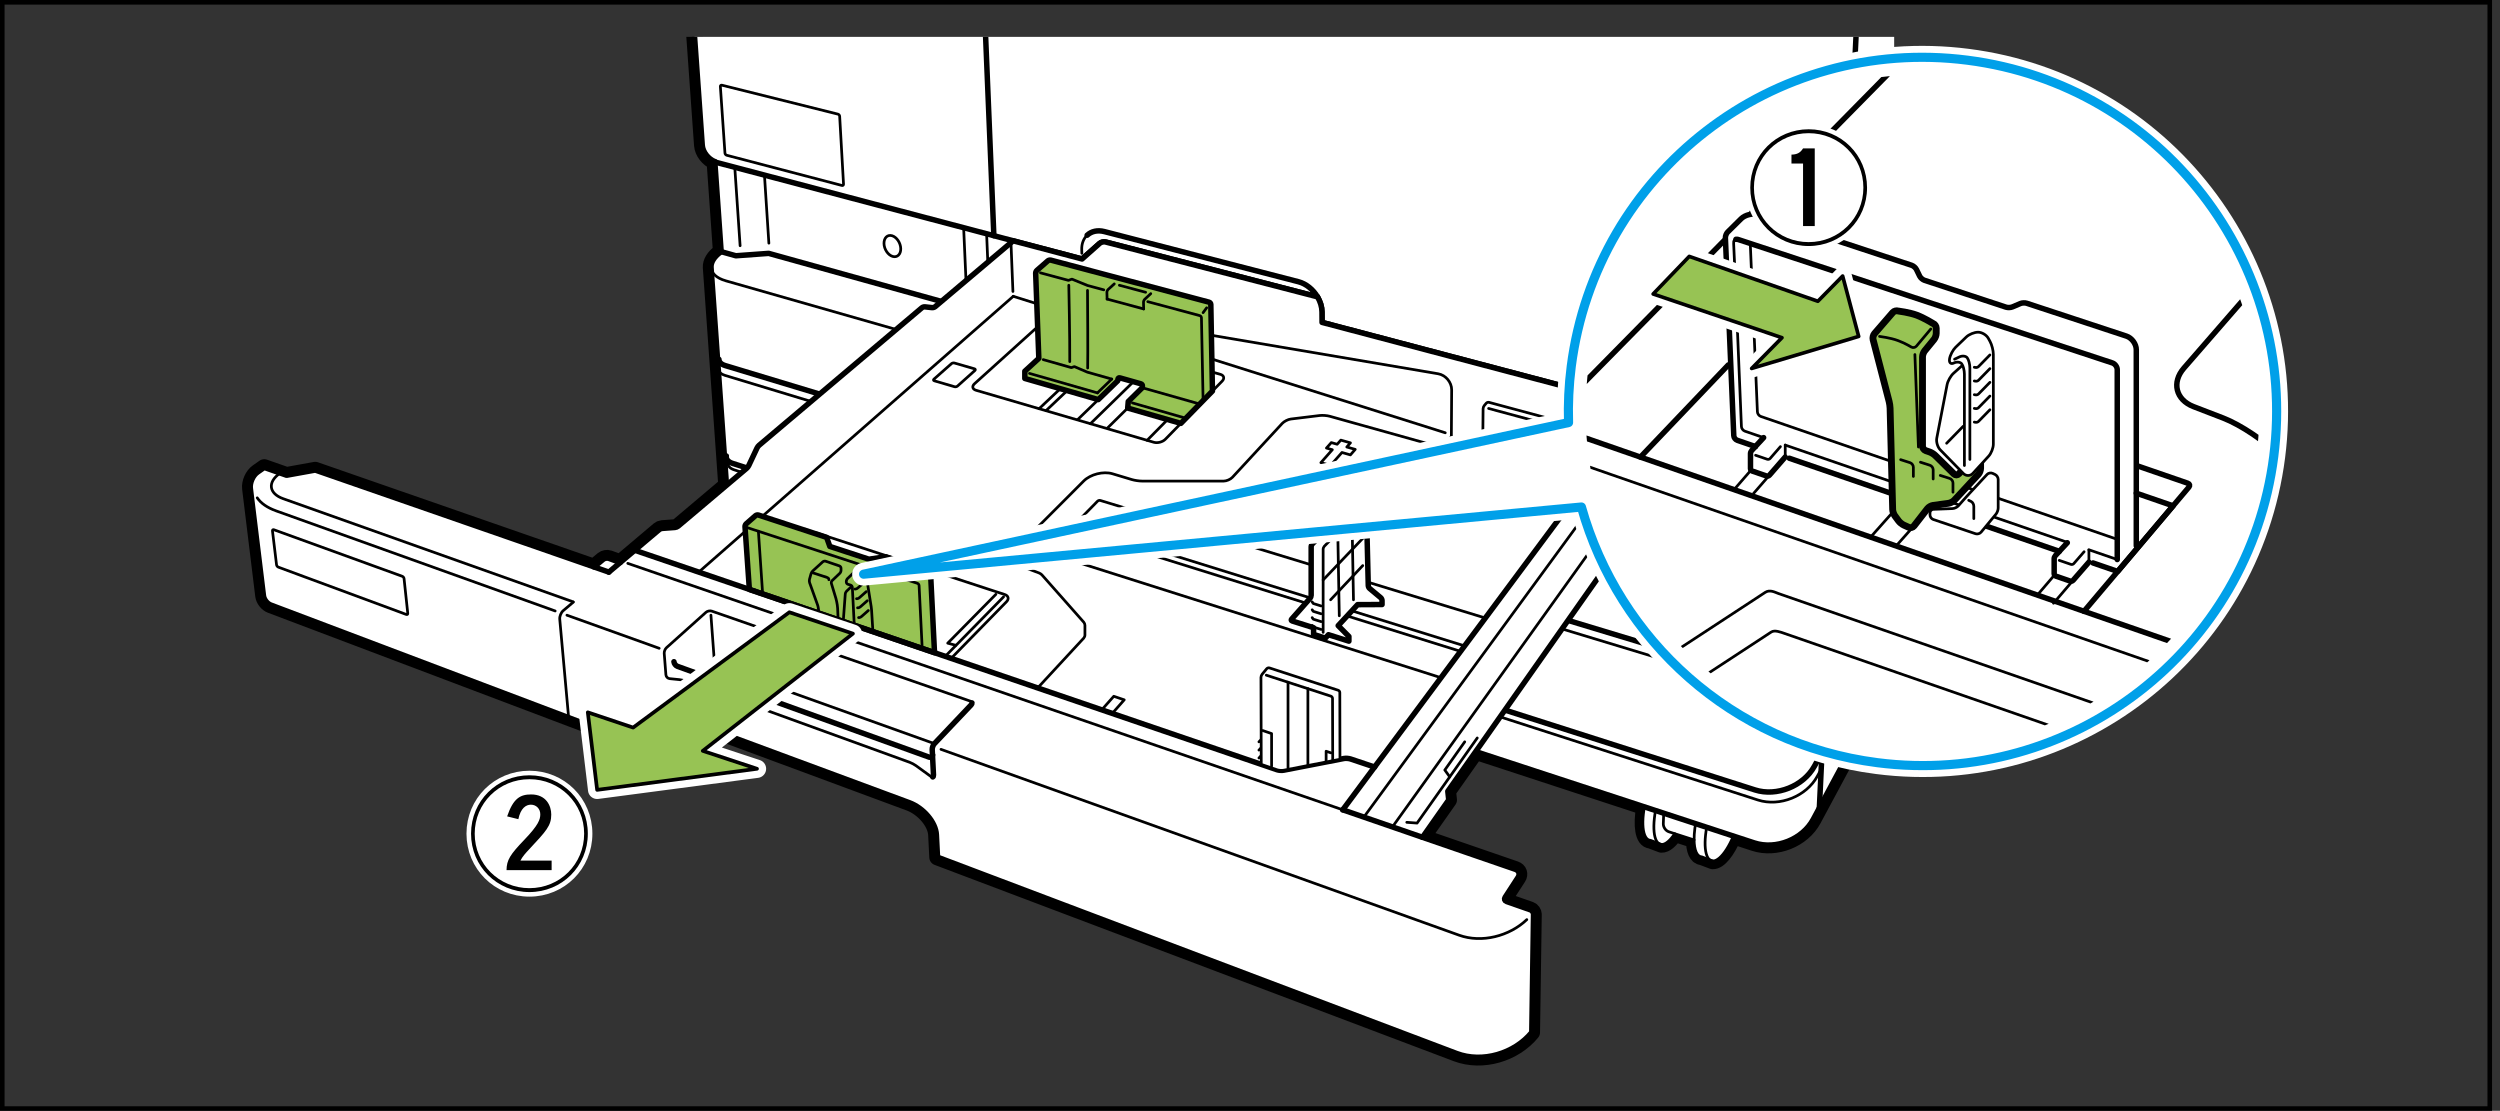 <?xml version="1.0" encoding="utf-8"?>
<!-- Generator: Adobe Illustrator 24.3.0, SVG Export Plug-In . SVG Version: 6.00 Build 0)  -->
<svg version="1.1" xmlns="http://www.w3.org/2000/svg" xmlns:xlink="http://www.w3.org/1999/xlink" x="0px" y="0px"
	 width="273.497px" height="121.522px" viewBox="0 0 273.497 121.522" enable-background="new 0 0 273.497 121.522"
	 xml:space="preserve">
<rect x="0" y="0" width="273.497" height="121.522" fill="#333333" stroke="none"/>
<g id="Layer_3">
</g>
<g id="Layer_1">
</g>
<g id="Layer_4">
</g>
<g id="Layer_2">
	<g>
		<rect x="1.37" y="4.035" fill="none" width="272.127" height="113.385"/>
		
			<rect x="0.25" y="0.25" fill="none" stroke="#000000" stroke-width="0.5" stroke-miterlimit="10" width="272.126" height="121.022"/>
		<g>
			<defs>
				<rect id="SVGID_1_" x="25.803" y="4.035" width="181.417" height="113.385"/>
			</defs>
			<clipPath id="SVGID_2_">
				<use xlink:href="#SVGID_1_"  overflow="visible"/>
			</clipPath>
			
				<path clip-path="url(#SVGID_2_)" fill="none" stroke="#000000" stroke-width="1.8" stroke-linecap="round" stroke-linejoin="round" d="
				M72.812-40.623l4.014,56.507c0.053,0.76,0.667,1.507,1.373,1.801l0.693,9.839l-0.066,0.055
				c-0.734,0.547-1.067,1.133-1.04,1.667l1.534,21.654l0.157,2.197l-5.296,4.473
				c-0.079,0.068-0.229,0.128-0.333,0.135l-1.404,0.104c-0.104,0.008-0.254,0.068-0.333,0.135
				l-4.26,3.599l-1.232-0.453c-0.195-0.07-0.486-0.021-0.645,0.112l-0.988,0.823L34.487,51.423
				l-3.137,0.568l-2.442-0.855l-0.734,0.516c-0.51,0.357-0.866,1.158-0.79,1.776l1.436,11.743
				c0.051,0.413,0.41,0.871,0.799,1.017l43.434,16.427c0.195,0.073,0.477,0.017,0.628-0.125
				l3.219-3.039l22.578,8.362c1.56,0.577,2.892,2.155,2.96,3.505c0.069,1.352,0.124,2.457,0.124,2.457
				l56.785,21.474c2.824,1.069,6.323,0.025,8.23-2.306l0.19-12.906
				c0.003-0.207-0.155-0.434-0.351-0.503l-2.615-0.915c-0.197-0.069-0.264-0.268-0.151-0.443
				l1.425-2.195c0.227-0.349,0.09-0.745-0.303-0.88l-10.158-3.501l2.876-4.089l-0.103-0.947
				l3.052-4.337l18.461,6.051c-0.375,2.06-0.124,3.625,0.665,3.655l1.203,0.453
				c0.435,0.018,0.951-0.436,1.445-1.181l2.12,0.684c0.016,1.098,0.299,1.828,0.833,1.849
				l1.203,0.454c0.684,0.027,1.578-1.1,2.257-2.725l2.293,0.751
				c2.374,0.773,5.28-0.387,6.453-2.586l17.934-33.4l6.094-96.854H72.812z"/>
			<g clip-path="url(#SVGID_2_)">
				<path fill="#FFFFFF" d="M185.333,91.888l-2.12-0.684c-0.495,0.745-1.01,1.199-1.445,1.181l-1.203-0.453
					c-0.909-0.035-1.107-2.104-0.453-4.622c0.654-2.514,1.925-4.523,2.839-4.49l1.207,0.458
					c0.62,0.023,0.905,0.973,0.832,2.352l1.875,0.589c0.56-0.98,1.177-1.609,1.69-1.59l1.203,0.457
					c0.922,0.034,1.122,2.104,0.46,4.617c-0.651,2.51-1.936,4.525-2.848,4.488l-1.203-0.454
					C185.633,93.716,185.349,92.985,185.333,91.888z"/>
				<path fill="none" stroke="#000000" stroke-width="0.3" stroke-linecap="round" stroke-linejoin="round" d="M189.758,85.086
					c-0.911-0.036-2.187,1.974-2.841,4.486c-0.651,2.517-0.453,4.586,0.453,4.62"/>
				<g>
					<path fill="none" stroke="#000000" stroke-width="0.3" stroke-linecap="round" stroke-linejoin="round" d="M184.158,83.278
						c-0.914-0.036-2.187,1.971-2.842,4.487c-0.651,2.516-0.456,4.586,0.453,4.62"/>
				</g>
				
					<line fill="none" stroke="#000000" stroke-width="0.3" stroke-linecap="round" stroke-linejoin="round" x1="183.573" y1="85.182" x2="184.99" y2="85.63"/>
				<path fill="none" stroke="#000000" stroke-width="0.3" stroke-linecap="round" stroke-linejoin="round" d="M183.214,91.204
					c0,0-0.289-0.093-0.638-0.207c-0.352-0.109-0.626-0.514-0.612-0.893l0.12-3.082"/>
				<path fill="none" stroke="#000000" stroke-width="0.3" stroke-linecap="round" stroke-linejoin="round" d="M186.865,86.218
					c-0.453,0.783-0.862,1.785-1.154,2.896c-0.271,1.043-0.384,1.995-0.378,2.773"/>
				<path fill="none" stroke="#000000" stroke-width="0.3" stroke-linecap="round" stroke-linejoin="round" d="M185.333,91.888
					l-2.12-0.684c-0.495,0.745-1.01,1.199-1.445,1.181l-1.203-0.453
					c-0.909-0.035-1.107-2.104-0.453-4.622c0.654-2.514,1.925-4.523,2.839-4.49l1.207,0.458
					c0.62,0.023,0.905,0.973,0.832,2.352l1.875,0.589c0.56-0.98,1.177-1.609,1.69-1.59l1.203,0.457
					c0.922,0.034,1.122,2.104,0.46,4.617c-0.651,2.51-1.936,4.525-2.848,4.488l-1.203-0.454
					C185.633,93.716,185.349,92.985,185.333,91.888z"/>
			</g>
			<g clip-path="url(#SVGID_2_)">
				<path fill="#FFFFFF" d="M83.959,56.83l-3.6-1.18c-0.395-0.13-0.742-0.575-0.771-0.99
					l-0.268-3.763l-1.534-21.654c-0.027-0.534,0.307-1.12,1.04-1.667l0.066-0.055l-0.693-9.839
					c-0.706-0.294-1.32-1.04-1.373-1.801l-4.014-56.507h149.589l-6.094,96.854l-17.934,33.4
					c-1.173,2.199-4.079,3.359-6.453,2.586L83.959,56.83z"/>
				<g>
					<path fill="none" stroke="#000000" stroke-width="0.6" stroke-linecap="round" stroke-linejoin="round" d="M83.959,56.83
						l-3.6-1.18c-0.395-0.13-0.742-0.575-0.771-0.99l-0.268-3.763l-1.534-21.654
						c-0.027-0.534,0.307-1.12,1.04-1.667l0.066-0.055l-0.693-9.839
						c-0.706-0.294-1.32-1.04-1.373-1.801l-4.014-56.507h149.589l-6.094,96.854l-17.934,33.4
						c-1.173,2.199-4.079,3.359-6.453,2.586L83.959,56.83z"/>
					
						<line fill="none" stroke="#000000" stroke-width="0.6" stroke-linecap="round" stroke-linejoin="round" x1="181.008" y1="53.3" x2="197.74" y2="57.924"/>
					<polyline fill="none" stroke="#000000" stroke-width="0.6" stroke-linecap="round" stroke-linejoin="round" points="
						78.892,27.531 80.502,27.981 84.095,27.718 102.978,32.976 					"/>
					<polyline fill="none" stroke="#000000" stroke-width="0.6" stroke-linecap="round" stroke-linejoin="round" points="
						197.74,57.924 197.249,59.091 200.387,59.963 					"/>
					<path fill="none" stroke="#000000" stroke-width="0.3" stroke-linecap="round" stroke-linejoin="round" d="M185.275,47.264
						l0.681,0.181c0.1,0.026,0.181,0.134,0.178,0.237l-0.105,5.531
						c-0.003,0.104-0.086,0.167-0.186,0.139l-4.078-1.119"/>
					
						<line fill="none" stroke="#000000" stroke-width="0.3" stroke-linecap="round" stroke-linejoin="round" x1="198.079" y1="59.321" x2="198.576" y2="48.362"/>
					
						<line fill="none" stroke="#000000" stroke-width="0.6" stroke-linecap="round" stroke-linejoin="round" x1="108.727" y1="25.786" x2="105.976" y2="-40.621"/>
					
						<line fill="none" stroke="#000000" stroke-width="0.3" stroke-linecap="round" stroke-linejoin="round" x1="110.372" y1="65.489" x2="109.284" y2="39.257"/>
					
						<line fill="none" stroke="#000000" stroke-width="0.3" stroke-linecap="round" stroke-linejoin="round" x1="84.113" y1="26.601" x2="83.63" y2="19.156"/>
					
						<line fill="none" stroke="#000000" stroke-width="0.3" stroke-linecap="round" stroke-linejoin="round" x1="80.967" y1="26.881" x2="80.383" y2="18.299"/>
					
						<line fill="none" stroke="#000000" stroke-width="0.3" stroke-linecap="round" stroke-linejoin="round" x1="105.679" y1="30.696" x2="105.421" y2="24.912"/>
					
						<line fill="none" stroke="#000000" stroke-width="0.3" stroke-linecap="round" stroke-linejoin="round" x1="108.065" y1="28.682" x2="107.934" y2="25.575"/>
					<path fill="none" stroke="#000000" stroke-width="0.3" stroke-linecap="round" stroke-linejoin="round" d="M199.233,48.096
						l0.379-8.268c0.005-0.104,0.083-0.23,0.175-0.281l1.612-0.891"/>
					
						<line fill="none" stroke="#000000" stroke-width="0.6" stroke-linecap="round" stroke-linejoin="round" x1="205.165" y1="-40.623" x2="199.036" y2="88.393"/>
					<path fill="none" stroke="#000000" stroke-width="0.6" stroke-linecap="round" stroke-linejoin="round" d="M78.202,17.682
						c0.067,0.029,0.129,0.075,0.198,0.094l39.975,10.557l1.918-1.703
						c0.155-0.138,0.447-0.21,0.648-0.158l23.189,6.001c0.303,0.51,0.488,1.083,0.492,1.655
						l0.009,1.143h0.008l50.378,13.306c2.003,0.529,4.453-0.211,5.991-1.681"/>
					<path fill="none" stroke="#000000" stroke-width="0.3" stroke-linecap="round" stroke-linejoin="round" d="M77.786,29.25
						c0.036,0.628,0.585,1.176,1.611,1.469l113.904,32.548c2.398,0.686,5.41-0.504,6.691-2.645
						l0.395-0.659"/>
					<path fill="none" stroke="#000000" stroke-width="0.3" stroke-linecap="round" stroke-linejoin="round" d="M78.978,9.32
						c-0.101-0.025-0.178,0.039-0.171,0.143l0.502,7.286c0.007,0.104,0.095,0.21,0.196,0.237
						l12.604,3.305c0.1,0.027,0.178-0.036,0.172-0.141l-0.422-7.43
						c-0.006-0.104-0.094-0.211-0.194-0.234L78.978,9.32z"/>
					<path fill="none" stroke="#000000" stroke-width="0.6" stroke-linecap="round" stroke-linejoin="round" d="M78.65,39.315
						c0.004,0.288,0.238,0.542,0.684,0.677l113.427,34.294c2.388,0.721,5.357-0.458,6.599-2.621
						l0.514-0.897"/>
					<path fill="none" stroke="#000000" stroke-width="0.3" stroke-linecap="round" stroke-linejoin="round" d="M78.624,40.423
						c0.022,0.273,0.254,0.512,0.682,0.642l113.66,34.427c2.388,0.724,5.352-0.457,6.587-2.625
						l0.241-0.422"/>
					<path fill="none" stroke="#000000" stroke-width="0.6" stroke-linecap="round" stroke-linejoin="round" d="M79.458,49.884
						c-0.048,0.341,0.186,0.651,0.682,0.809l111.85,35.723c2.376,0.759,5.302-0.409,6.504-2.595
						l0.832-1.516"/>
					<path fill="none" stroke="#000000" stroke-width="0.3" stroke-linecap="round" stroke-linejoin="round" d="M79.624,50.709
						c0.019,0.292,0.254,0.548,0.686,0.687l112.009,36.125c2.375,0.762,5.296-0.406,6.491-2.596
						l0.428-0.787"/>
					<path fill="none" stroke="#000000" stroke-width="0.3" stroke-linecap="round" stroke-linejoin="round" d="M98.518,26.976
						c0.112,0.643-0.198,1.139-0.693,1.108c-0.493-0.033-0.984-0.578-1.096-1.221
						c-0.107-0.642,0.202-1.137,0.695-1.105C97.919,25.789,98.407,26.336,98.518,26.976z"/>
				</g>
			</g>
			<g clip-path="url(#SVGID_2_)">
				<path fill="#FFFFFF" d="M176.802,59.246l9.223-13.043l-41.393-10.934l-0.009-1.141
					c-0.004-0.572-0.189-1.145-0.492-1.655l-23.189-6.001c-0.202-0.052-0.493,0.02-0.648,0.158
					l-1.918,1.703l0,0l-7.539-1.989l-8.534,7.208c-0.081,0.066-0.229,0.112-0.333,0.102l-0.786-0.085
					c-0.104-0.012-0.254,0.035-0.333,0.102l-17.806,15.04c-0.079,0.068-0.181,0.198-0.225,0.293
					l-0.913,1.936c-0.044,0.095-0.146,0.227-0.225,0.294l-7.499,6.333
					c-0.079,0.068-0.229,0.128-0.333,0.135l-1.404,0.104c-0.104,0.008-0.254,0.068-0.333,0.135
					l-4.26,3.599l-1.232-0.453c-0.195-0.07-0.486-0.021-0.645,0.112l-0.988,0.823L34.487,51.423
					l-3.137,0.568l-2.442-0.855l-0.734,0.516c-0.51,0.357-0.866,1.158-0.79,1.776l1.436,11.743
					c0.051,0.413,0.41,0.871,0.799,1.017l43.434,16.427c0.195,0.073,0.477,0.017,0.628-0.125
					l3.219-3.039l22.578,8.362c1.56,0.577,2.892,2.155,2.96,3.505
					c0.069,1.352,0.124,2.457,0.124,2.457l56.785,21.474c2.824,1.069,6.323,0.025,8.23-2.306
					l0.19-12.906c0.003-0.207-0.155-0.434-0.351-0.503l-2.615-0.915
					c-0.197-0.069-0.264-0.268-0.151-0.443l1.425-2.195c0.227-0.349,0.09-0.745-0.303-0.88
					l-10.158-3.501l2.876-4.089l-0.103-0.947l19.079-27.12L176.802,59.246z"/>
				<g>
					<polyline fill="none" stroke="#000000" stroke-width="0.3" stroke-linecap="round" stroke-linejoin="round" points="
						174.47,51.502 160.574,47.661 159.042,49.35 					"/>
					
						<line fill="none" stroke="#000000" stroke-width="0.3" stroke-linecap="round" stroke-linejoin="round" x1="157.755" y1="48.974" x2="159.042" y2="49.35"/>
					
						<line fill="none" stroke="#000000" stroke-width="0.3" stroke-linecap="round" stroke-linejoin="round" x1="102.223" y1="81.354" x2="81.822" y2="74.048"/>
					<path fill="none" stroke="#000000" stroke-width="0.3" stroke-linecap="round" stroke-linejoin="round" d="M76.721,73.838
						l1.397-1.287c0.076-0.07,0.219-0.1,0.316-0.065l2.805,1.003
						c0.098,0.034,0.178,0.115,0.178,0.177c0,0.063-0.062,0.171-0.138,0.242l-1.212,1.137"/>
					<path fill="none" stroke="#000000" stroke-width="0.3" stroke-linecap="round" stroke-linejoin="round" d="M133.702,41.695
						c0.29-0.297,0.201-0.633-0.199-0.743l-18.967-5.264c-0.401-0.112-0.982,0.025-1.29,0.303
						l-6.631,5.986c-0.31,0.279-0.236,0.601,0.164,0.719l19.452,5.69
						c0.398,0.116,0.963-0.031,1.254-0.328L133.702,41.695z"/>
					<path fill="none" stroke="#000000" stroke-width="0.3" stroke-linecap="round" stroke-linejoin="round" d="M104.053,72.026
						l6.065-6.206c0.29-0.297,0.204-0.646-0.19-0.776l-20.474-6.698
						c-0.395-0.13-0.971-0.008-1.28,0.271l-6.415,5.789"/>
					<path fill="none" stroke="#000000" stroke-width="0.3" stroke-linecap="round" stroke-linejoin="round" d="M29.962,57.953
						c-0.098-0.037-0.167,0.019-0.155,0.122l0.447,3.717c0.012,0.103,0.103,0.217,0.2,0.254
						l13.998,5.177c0.098,0.037,0.168-0.018,0.157-0.122l-0.406-3.802c-0.011-0.104-0.1-0.219-0.198-0.253
						L29.962,57.953z"/>
					
						<line fill="none" stroke="#000000" stroke-width="0.3" stroke-linecap="round" stroke-linejoin="round" x1="78.122" y1="71.992" x2="77.775" y2="67.302"/>
					
						<line fill="none" stroke="#000000" stroke-width="0.3" stroke-linecap="round" stroke-linejoin="round" x1="110.812" y1="31.885" x2="110.607" y2="26.744"/>
					
						<line fill="none" stroke="#000000" stroke-width="0.3" stroke-linecap="round" stroke-linejoin="round" x1="176.129" y1="49.271" x2="176.26" y2="43.625"/>
					<path fill="none" stroke="#000000" stroke-width="0.3" stroke-linecap="round" stroke-linejoin="round" d="M30.598,51.795
						c-1.357,0.962-1.185,2.204,0.382,2.762l31.72,11.284"/>
					<path fill="none" stroke="#000000" stroke-width="0.3" stroke-linecap="round" stroke-linejoin="round" d="M106.333,76.898
						c-0.009-0.082-0.07-0.155-0.18-0.193l-28.283-9.849c-0.196-0.068-0.484-0.01-0.638,0.129
						l-4.317,3.87c-0.155,0.139-0.268,0.422-0.251,0.629l0.185,2.344
						c0.016,0.208,0.199,0.395,0.406,0.415l1.07,0.108c0.207,0.021,0.536,0.096,0.732,0.167
						l24.477,8.885c0.195,0.072,0.492,0.229,0.661,0.352l1.642,1.194
						c0.083,0.061,0.156,0.074,0.208,0.047"/>
					<path fill="none" stroke="#000000" stroke-width="0.6" stroke-linecap="round" stroke-linejoin="round" d="M102.045,84.996
						c0.053-0.027,0.083-0.096,0.078-0.202l-0.142-2.789c-0.01-0.208,0.099-0.501,0.242-0.651
						l4.026-4.25c0.064-0.068,0.091-0.139,0.083-0.206"/>
					<path fill="none" stroke="#000000" stroke-width="0.3" stroke-linecap="round" stroke-linejoin="round" d="M60.734,66.839
						l-30.531-10.951c-0.986-0.353-1.677-0.851-2.062-1.424"/>
					
						<line fill="none" stroke="#000000" stroke-width="0.3" stroke-linecap="round" stroke-linejoin="round" x1="72.112" y1="70.922" x2="62.021" y2="67.302"/>
					<path fill="none" stroke="#000000" stroke-width="0.3" stroke-linecap="round" stroke-linejoin="round" d="
						M167.03,100.605c-1.902,1.822-4.943,2.589-7.401,1.706l-56.686-20.332"/>
					
						<line fill="none" stroke="#000000" stroke-width="0.3" stroke-linecap="round" stroke-linejoin="round" x1="149.277" y1="89.289" x2="181.656" y2="45.049"/>
					
						<line fill="none" stroke="#000000" stroke-width="0.6" stroke-linecap="round" stroke-linejoin="round" x1="146.897" y1="88.593" x2="179.659" y2="44.522"/>
					
						<line fill="none" stroke="#000000" stroke-width="0.3" stroke-linecap="round" stroke-linejoin="round" x1="152.329" y1="90.466" x2="183.115" y2="47.5"/>
					
						<line fill="none" stroke="#000000" stroke-width="0.3" stroke-linecap="round" stroke-linejoin="round" x1="146.897" y1="88.593" x2="68.68" y2="61.633"/>
					<polyline fill="none" stroke="#000000" stroke-width="0.6" stroke-linecap="round" stroke-linejoin="round" points="
						155.613,91.599 154.258,91.131 146.897,88.593 					"/>
					
						<line fill="none" stroke="#000000" stroke-width="0.3" stroke-linecap="round" stroke-linejoin="round" x1="176.802" y1="59.246" x2="175.719" y2="58.923"/>
					<polyline fill="none" stroke="#000000" stroke-width="0.3" stroke-linecap="round" stroke-linejoin="round" points="
						153.901,89.961 155.026,90.044 158.6,84.989 161.609,80.734 					"/>
					<polyline fill="none" stroke="#000000" stroke-width="0.3" stroke-linecap="round" stroke-linejoin="round" points="
						160.237,81.156 158.059,84.239 158.6,84.989 					"/>
					<path fill="none" stroke="#000000" stroke-width="0.3" stroke-linecap="round" stroke-linejoin="round" d="M183.07,50.383
						l0.217-2.943c0.014-0.206-0.13-0.44-0.323-0.518l-2.233-0.608"/>
					<path fill="none" stroke="#000000" stroke-width="0.3" stroke-linecap="round" stroke-linejoin="round" d="M62.724,65.869
						l-1.107,0.935c-0.238,0.201-0.41,0.62-0.382,0.93l0.973,10.779"/>
					
						<line fill="none" stroke="#000000" stroke-width="0.6" stroke-linecap="round" stroke-linejoin="round" x1="67.85" y1="61.541" x2="66.609" y2="62.588"/>
					
						<line fill="none" stroke="#000000" stroke-width="0.6" stroke-linecap="round" stroke-linejoin="round" x1="64.986" y1="62.023" x2="66.609" y2="62.588"/>
					<path fill="none" stroke="#000000" stroke-width="0.3" stroke-linecap="round" stroke-linejoin="round" d="M73.831,79.248
						c-0.43,0.363-0.661,0.978-0.599,1.768l0.074,0.935"/>
					<path fill="none" stroke="#000000" stroke-width="0.6" stroke-linecap="round" stroke-linejoin="round" d="M76.9,79.45
						L75.828,79.052c-0.816-0.302-1.525-0.203-1.997,0.197"/>
					<path fill="none" stroke="#000000" stroke-width="0.3" stroke-linecap="round" stroke-linejoin="round" d="M118.934,25.73
						c-0.388,0.363-0.615,0.915-0.594,1.589l0.013,0.395"/>
					<path fill="none" stroke="#000000" stroke-width="0.6" stroke-linecap="round" stroke-linejoin="round" d="M144.13,32.474
						c-0.47-0.792-1.231-1.432-2.087-1.654l-21.226-5.484c-0.758-0.195-1.43-0.029-1.883,0.395"/>
					<path fill="none" stroke="#000000" stroke-width="0.6" stroke-linecap="round" stroke-linejoin="round" d="M176.802,59.246
						l9.223-13.043l-41.393-10.934l-0.009-1.141c-0.004-0.572-0.189-1.145-0.492-1.655l-23.189-6.001
						c-0.202-0.052-0.493,0.02-0.648,0.158l-1.918,1.703l0,0l-7.539-1.989l-8.534,7.208
						c-0.081,0.066-0.229,0.112-0.333,0.102l-0.786-0.085c-0.104-0.012-0.254,0.035-0.333,0.102
						l-17.806,15.04c-0.079,0.068-0.181,0.198-0.225,0.293l-0.913,1.936
						c-0.044,0.095-0.146,0.227-0.225,0.294l-7.499,6.333c-0.079,0.068-0.229,0.128-0.333,0.135
						l-1.404,0.104c-0.104,0.008-0.254,0.068-0.333,0.135l-4.26,3.599l-1.232-0.453
						c-0.195-0.07-0.486-0.021-0.645,0.112l-0.988,0.823L34.487,51.423l-3.137,0.568l-2.442-0.855
						l-0.734,0.516c-0.51,0.357-0.866,1.158-0.79,1.776l1.436,11.743
						c0.051,0.413,0.41,0.871,0.799,1.017l43.434,16.427c0.195,0.073,0.477,0.017,0.628-0.125
						l3.219-3.039l22.578,8.362c1.56,0.577,2.892,2.155,2.96,3.505
						c0.069,1.352,0.124,2.457,0.124,2.457l56.785,21.474c2.824,1.069,6.323,0.025,8.23-2.306
						l0.19-12.906c0.003-0.207-0.155-0.434-0.351-0.503l-2.615-0.915
						c-0.197-0.069-0.264-0.268-0.151-0.443l1.425-2.195c0.227-0.349,0.09-0.745-0.303-0.88
						l-10.158-3.501l2.876-4.089l-0.103-0.947l19.079-27.12L176.802,59.246z"/>
					<path fill="none" stroke="#000000" stroke-width="0.6" stroke-linecap="round" stroke-linejoin="round" d="M102.031,82.592
						c0,0.208-0.16,0.32-0.355,0.25l-27.56-9.944c-0.195-0.07-0.37-0.298-0.387-0.505"/>
					<path fill="none" stroke="#000000" stroke-width="0.3" stroke-linecap="round" stroke-linejoin="round" d="M113.518,75.26
						l5.044-5.455c0.07-0.077,0.128-0.224,0.128-0.327v-1.075c0-0.104-0.056-0.253-0.125-0.331
						l-4.576-5.176c-0.069-0.077-0.206-0.171-0.302-0.207l-1.995-0.753
						c-0.971-0.367-1.167-1.268-0.432-2.004l7.297-7.311c0.734-0.734,2.148-1.091,3.145-0.793
						l2.13,0.639c0.298,0.089,0.798,0.163,1.109,0.163h8.935c0.311,0,0.74-0.187,0.952-0.415
						l5.443-5.889c0.212-0.228,0.638-0.447,0.948-0.484l3.152-0.384c0.31-0.039,0.809,0,1.108,0.083
						l12.276,3.432"/>
					
						<line fill="none" stroke="#000000" stroke-width="0.3" stroke-linecap="round" stroke-linejoin="round" x1="158.777" y1="47.743" x2="157.755" y2="48.974"/>
					<path fill="none" stroke="#000000" stroke-width="0.3" stroke-linecap="round" stroke-linejoin="round" d="M114.854,33.679
						l42.476,7.211c0.82,0.138,1.487,0.932,1.48,1.764l-0.033,5.089"/>
					
						<line fill="none" stroke="#000000" stroke-width="0.3" stroke-linecap="round" stroke-linejoin="round" x1="81.537" y1="58.118" x2="76.438" y2="62.588"/>
					
						<line fill="none" stroke="#000000" stroke-width="0.3" stroke-linecap="round" stroke-linejoin="round" x1="81.537" y1="58.118" x2="110.851" y2="32.415"/>
					
						<line fill="none" stroke="#000000" stroke-width="0.3" stroke-linecap="round" stroke-linejoin="round" x1="116.745" y1="42.735" x2="114.441" y2="44.919"/>
					
						<line fill="none" stroke="#000000" stroke-width="0.3" stroke-linecap="round" stroke-linejoin="round" x1="115.997" y1="42.521" x2="113.674" y2="44.712"/>
					
						<line fill="none" stroke="#000000" stroke-width="0.3" stroke-linecap="round" stroke-linejoin="round" x1="127.734" y1="45.898" x2="125.494" y2="48.169"/>
					
						<line fill="none" stroke="#000000" stroke-width="0.3" stroke-linecap="round" stroke-linejoin="round" x1="120.153" y1="43.717" x2="117.898" y2="45.898"/>
					
						<line fill="none" stroke="#000000" stroke-width="0.3" stroke-linecap="round" stroke-linejoin="round" x1="123.369" y1="44.64" x2="121.182" y2="46.8"/>
					
						<line fill="none" stroke="#000000" stroke-width="0.3" stroke-linecap="round" stroke-linejoin="round" x1="123.999" y1="41.757" x2="119.291" y2="46.354"/>
					
						<line fill="none" stroke="#000000" stroke-width="0.3" stroke-linecap="round" stroke-linejoin="round" x1="109.788" y1="65.297" x2="103.403" y2="71.804"/>
					<polyline fill="none" stroke="#000000" stroke-width="0.3" stroke-linecap="round" stroke-linejoin="round" points="
						108.946,65.021 103.679,70.362 104.554,70.593 					"/>
					<path fill="none" stroke="#000000" stroke-width="0.3" stroke-linecap="round" stroke-linejoin="round" d="M104.41,39.713
						c-0.1-0.029-0.246,0.004-0.324,0.073l-1.917,1.694c-0.078,0.069-0.061,0.15,0.039,0.178
						l2.219,0.65c0.1,0.03,0.245-0.004,0.323-0.073l1.905-1.707c0.077-0.07,0.059-0.15-0.04-0.178
						L104.41,39.713z"/>
					
						<line fill="none" stroke="#000000" stroke-width="0.3" stroke-linecap="round" stroke-linejoin="round" x1="158.109" y1="47.346" x2="110.851" y2="32.415"/>
					<g>
						<path fill="#97C354" stroke="#000000" stroke-width="0.6" stroke-linecap="round" stroke-linejoin="round" d="
							M132.64,42.781l-0.178-9.483c-0.003-0.103-0.086-0.211-0.186-0.238l-17.318-4.602
							c-0.1-0.026-0.246,0.008-0.326,0.075l-1.198,1.048c-0.079,0.069-0.141,0.21-0.135,0.314
							l0.346,9.31l-1.531,1.406v0.792l8.038,2.313l2.129-2.06c0,0,0.01-0.083,0.021-0.186
							c0.013-0.103,0.104-0.163,0.203-0.134l2.314,0.654c0.1,0.029,0.173,0.137,0.163,0.24
							c-0.012,0.103-0.021,0.187-0.021,0.187l-1.533,1.508l-0.059,0.716l5.816,1.677L132.64,42.781z"
							/>
						
							<line fill="none" stroke="#000000" stroke-width="0.3" stroke-linecap="round" stroke-linejoin="round" x1="121.624" y1="41.471" x2="120.057" y2="42.981"/>
						
							<line fill="none" stroke="#000000" stroke-width="0.3" stroke-linecap="round" stroke-linejoin="round" x1="120.057" y1="42.981" x2="112.624" y2="40.85"/>
						<polyline fill="none" stroke="#000000" stroke-width="0.3" stroke-linecap="round" stroke-linejoin="round" points="
							121.624,41.47 118.96,40.715 117.536,40.106 117.205,40.217 114.131,39.343 						"/>
						
							<line fill="none" stroke="#000000" stroke-width="0.3" stroke-linecap="round" stroke-linejoin="round" x1="131.361" y1="44.231" x2="124.96" y2="42.416"/>
						<g>
							
								<line fill="none" stroke="#000000" stroke-width="0.3" stroke-linecap="round" stroke-linejoin="round" x1="125.115" y1="33.798" x2="121.115" y2="32.718"/>
							<path fill="none" stroke="#000000" stroke-width="0.3" stroke-linecap="round" stroke-linejoin="round" d="
								M131.618,43.828l-0.181-9.062c-0.003-0.103-0.086-0.211-0.186-0.237l-5.685-1.526"/>
							
								<line fill="none" stroke="#000000" stroke-width="0.3" stroke-linecap="round" stroke-linejoin="round" x1="131.618" y1="34.203" x2="132.006" y2="33.674"/>
							<path fill="none" stroke="#000000" stroke-width="0.3" stroke-linecap="round" stroke-linejoin="round" d="
								M125.891,32.125l-0.661,0.62c-0.075,0.073-0.135,0.216-0.133,0.319l0.018,0.734"/>
							<path fill="none" stroke="#000000" stroke-width="0.3" stroke-linecap="round" stroke-linejoin="round" d="
								M121.115,32.718l-0.022-0.729c-0.003-0.104,0.057-0.247,0.134-0.318l0.671-0.613"/>
							
								<line fill="none" stroke="#000000" stroke-width="0.3" stroke-linecap="round" stroke-linejoin="round" x1="122.46" y1="31.208" x2="125.327" y2="31.974"/>
						</g>
						<polyline fill="none" stroke="#000000" stroke-width="0.3" stroke-linecap="round" stroke-linejoin="round" points="
							120.749,31.708 118.967,31.23 117.269,30.536 116.887,30.672 113.825,29.849 						"/>
						<path fill="none" stroke="#000000" stroke-width="0.3" stroke-linecap="round" stroke-linejoin="round" d="
							M118.971,31.771c0.014,1.698,0.051,6.913,0.018,8.49"/>
						<path fill="none" stroke="#000000" stroke-width="0.3" stroke-linecap="round" stroke-linejoin="round" d="
							M116.925,31.208c0,0,0.126,5.88,0.105,8.352"/>
					</g>
					
						<line fill="none" stroke="#9D9D9D" stroke-width="0.3" stroke-linecap="round" stroke-linejoin="round" x1="82.796" y1="56.287" x2="82.796" y2="56.287"/>
					
						<line fill="none" stroke="#000000" stroke-width="0.3" stroke-linecap="round" stroke-linejoin="round" x1="129.748" y1="45.76" x2="123.882" y2="44.078"/>
					<g>
						<path fill="#97C354" stroke="#000000" stroke-width="0.6" stroke-linecap="round" stroke-linejoin="round" d="
							M101.801,62.695c-0.005-0.104-0.09-0.215-0.189-0.247l-4.719-1.544l-1.837,0.273l-4.273-1.399
							l-0.354-0.992l-7.454-2.44c-0.099-0.031-0.243-0.003-0.322,0.065l-1.022,0.895
							c-0.078,0.069-0.136,0.21-0.129,0.314l0.477,6.862l20.257,6.923L101.801,62.695z"/>
						
							<line fill="none" stroke="#000000" stroke-width="0.3" stroke-linecap="round" stroke-linejoin="round" x1="83.434" y1="64.979" x2="82.966" y2="58.118"/>
						<path fill="none" stroke="#000000" stroke-width="0.3" stroke-linecap="round" stroke-linejoin="round" d="M81.719,57.711
							l18.637,6.102c0.099,0.031,0.185,0.143,0.19,0.247l0.342,6.885"/>
						<path fill="none" stroke="#000000" stroke-width="0.3" stroke-linecap="round" stroke-linejoin="round" d="M89.596,67.086
							l-0.073-0.563c-0.013-0.103-0.053-0.268-0.089-0.365l-0.866-2.417
							c-0.035-0.096-0.04-0.259-0.013-0.359l0.169-0.612c0.027-0.1,0.113-0.24,0.191-0.31l1.094-0.997
							c0.078-0.07,0.221-0.1,0.32-0.066l1.5,0.512c0.098,0.034,0.178,0.146,0.178,0.25v0.241
							c0,0.103-0.061,0.247-0.137,0.319l-0.835,0.799c-0.076,0.072-0.112,0.211-0.082,0.311l0.495,1.638
							c0.03,0.1,0.07,0.264,0.087,0.367l0.06,0.336c0.017,0.103,0.036,0.271,0.04,0.375l0.055,1.249"/>
						<path fill="none" stroke="#000000" stroke-width="0.3" stroke-linecap="round" stroke-linejoin="round" d="M90.679,63.423
							c0,0-0.008-0.046-0.018-0.1c-0.01-0.055-0.1-0.125-0.199-0.157l-1.54-0.501"/>
						<path fill="none" stroke="#000000" stroke-width="0.3" stroke-linecap="round" stroke-linejoin="round" d="M93.45,68.273
							l-0.206-4.027c-0.005-0.104-0.091-0.212-0.193-0.241l-0.286-0.083
							c-0.099-0.029-0.181-0.138-0.181-0.242v-0.068c0-0.104,0.061-0.247,0.137-0.32l0.797-0.766
							c0.076-0.073,0.216-0.103,0.315-0.068l0.723,0.255c0.098,0.035,0.191,0.148,0.208,0.25l0.544,3.414
							c0.017,0.104,0.035,0.272,0.042,0.376l0.139,2.245"/>
						<path fill="none" stroke="#000000" stroke-width="0.3" stroke-linecap="round" stroke-linejoin="round" d="M93.143,64.177
							l-0.521,0.488c-0.075,0.072-0.145,0.213-0.151,0.316l-0.207,2.812"/>
						<path fill="none" stroke="#000000" stroke-width="0.3" stroke-linecap="round" stroke-linejoin="round" d="M93.525,64.44
							c0,0,0.042,0,0.094,0c0.052,0,0.157-0.056,0.236-0.125l0.733-0.646"/>
						<path fill="none" stroke="#000000" stroke-width="0.3" stroke-linecap="round" stroke-linejoin="round" d="M93.929,67.562
							c0,0,0.042,0,0.094,0c0.052,0,0.158-0.057,0.236-0.125l0.733-0.646"/>
						<path fill="none" stroke="#000000" stroke-width="0.3" stroke-linecap="round" stroke-linejoin="round" d="M93.816,66.492
							c0,0,0.043,0,0.094,0c0.051,0,0.157-0.057,0.236-0.125l0.733-0.646"/>
						<path fill="none" stroke="#000000" stroke-width="0.3" stroke-linecap="round" stroke-linejoin="round" d="M93.703,65.497
							c0,0,0.042,0,0.094,0c0.052,0,0.158-0.057,0.236-0.125l0.733-0.646"/>
					</g>
					<path fill="none" stroke="#000000" stroke-width="0.6" stroke-linecap="round" stroke-linejoin="round" d="M69.434,60.195
						l70.268,24.014c0.197,0.068,0.525,0.09,0.729,0.051l6.582-1.279
						c0.204-0.039,0.533-0.018,0.729,0.048l2.637,0.885"/>
					<g>
						<path fill="#FFFFFF" stroke="#000000" stroke-width="0.3" stroke-linecap="round" stroke-linejoin="round" d="
							M169.966,46.112c0.001-0.104-0.079-0.211-0.18-0.238l-6.888-1.858
							c-0.1-0.029-0.237,0.016-0.303,0.094l-0.225,0.268c-0.066,0.079-0.122,0.229-0.122,0.333
							l-0.094,9.656l6.962,1.99l0.689-0.917L169.966,46.112z"/>
						<polyline fill="none" stroke="#000000" stroke-width="0.3" stroke-linecap="round" stroke-linejoin="round" points="
							162.495,50.325 163.035,50.476 163.057,53.472 						"/>
						<polyline fill="none" stroke="#000000" stroke-width="0.3" stroke-linecap="round" stroke-linejoin="round" points="
							168.552,52.019 169.138,52.182 169.15,55.385 						"/>
						<polyline fill="none" stroke="#000000" stroke-width="0.3" stroke-linecap="round" stroke-linejoin="round" points="
							168.971,55.612 162.927,53.858 162.611,54.211 						"/>
						<path fill="none" stroke="#000000" stroke-width="0.3" stroke-linecap="round" stroke-linejoin="round" d="
							M169.859,52.265c0,0,0.073,0.023,0.161,0.052c0.087,0.027,0.108,0.117,0.045,0.201l-0.475,0.622"/>
						<path fill="none" stroke="#000000" stroke-width="0.3" stroke-linecap="round" stroke-linejoin="round" d="
							M169.859,53.265c0,0,0.073,0.022,0.161,0.049c0.087,0.029,0.108,0.12,0.045,0.202l-0.475,0.622"/>
						<path fill="none" stroke="#000000" stroke-width="0.3" stroke-linecap="round" stroke-linejoin="round" d="
							M169.859,54.263c0,0,0.073,0.023,0.161,0.052c0.087,0.027,0.108,0.117,0.045,0.201l-0.475,0.622"/>
						
							<line fill="none" stroke="#000000" stroke-width="0.3" stroke-linecap="round" stroke-linejoin="round" x1="162.185" y1="51.099" x2="161.861" y2="51.502"/>
						
							<line fill="none" stroke="#000000" stroke-width="0.3" stroke-linecap="round" stroke-linejoin="round" x1="162.185" y1="53.099" x2="161.861" y2="53.502"/>
						
							<line fill="none" stroke="#000000" stroke-width="0.3" stroke-linecap="round" stroke-linejoin="round" x1="162.185" y1="52.177" x2="161.861" y2="52.582"/>
						<path fill="none" stroke="#000000" stroke-width="0.3" stroke-linecap="round" stroke-linejoin="round" d="
							M162.853,44.685l6.466,1.745c0.1,0.029,0.237-0.016,0.303-0.094"/>
						
							<line fill="none" stroke="#000000" stroke-width="0.3" stroke-linecap="round" stroke-linejoin="round" x1="169.189" y1="51.703" x2="169.273" y2="46.901"/>
					</g>
					<g>
						
							<line fill="#FFFFFF" stroke="#000000" stroke-width="0.3" stroke-linecap="round" stroke-linejoin="round" x1="137.726" y1="81.156" x2="138.128" y2="80.734"/>
						
							<line fill="#FFFFFF" stroke="#000000" stroke-width="0.3" stroke-linecap="round" stroke-linejoin="round" x1="137.726" y1="82.058" x2="138.128" y2="81.635"/>
						
							<line fill="#FFFFFF" stroke="#000000" stroke-width="0.3" stroke-linecap="round" stroke-linejoin="round" x1="137.726" y1="82.922" x2="138.128" y2="82.5"/>
						<g>
							<path fill="#FFFFFF" stroke="#000000" stroke-width="0.3" stroke-linecap="round" stroke-linejoin="round" d="
								M146.396,75.514l-7.52-2.444c-0.099-0.031-0.234,0.008-0.301,0.089l-0.508,0.615
								c-0.066,0.081-0.121,0.232-0.12,0.335l0.031,9.513l1.723,0.589
								c0.197,0.068,0.525,0.09,0.729,0.051l6.16-1.197l-0.016-7.302
								C146.576,75.659,146.495,75.547,146.396,75.514z"/>
							<path fill="none" stroke="#000000" stroke-width="0.3" stroke-linecap="round" stroke-linejoin="round" d="
								M145.797,83.218l-0.02-6.811c0-0.103-0.081-0.215-0.18-0.247l-7.066-2.296"/>
							<polyline fill="none" stroke="#000000" stroke-width="0.3" stroke-linecap="round" stroke-linejoin="round" points="
								138.144,79.922 139.11,80.252 139.11,83.817 							"/>
							<polyline fill="none" stroke="#000000" stroke-width="0.3" stroke-linecap="round" stroke-linejoin="round" points="
								145.076,83.317 145.076,82.185 145.603,82.364 							"/>
							
								<line fill="none" stroke="#000000" stroke-width="0.3" stroke-linecap="round" stroke-linejoin="round" x1="140.908" y1="74.635" x2="140.908" y2="84.021"/>
							
								<line fill="none" stroke="#000000" stroke-width="0.3" stroke-linecap="round" stroke-linejoin="round" x1="143.082" y1="75.336" x2="143.082" y2="83.744"/>
						</g>
					</g>
					<polyline fill="none" stroke="#000000" stroke-width="0.3" stroke-linecap="round" stroke-linejoin="round" points="
						120.529,77.657 121.846,76.173 122.989,76.561 121.679,78.05 					"/>
					<polygon fill="none" stroke="#000000" stroke-width="0.3" stroke-linecap="round" stroke-linejoin="round" points="
						148.26,49.162 147.337,48.901 147.737,48.448 146.686,48.149 146.285,48.601 145.644,48.419 
						145.112,49.018 145.755,49.2 144.504,50.612 145.562,50.916 146.809,49.501 147.734,49.765 					"/>
					
						<line fill="none" stroke="#000000" stroke-width="0.3" stroke-linecap="round" stroke-linejoin="round" x1="117.041" y1="57.919" x2="159.794" y2="71.26"/>
					
						<line fill="none" stroke="#000000" stroke-width="0.3" stroke-linecap="round" stroke-linejoin="round" x1="117.557" y1="57.393" x2="117.041" y2="57.919"/>
					<path fill="none" stroke="#000000" stroke-width="0.3" stroke-linecap="round" stroke-linejoin="round" d="M117.041,57.919
						l-2.362,2.406c-0.073,0.075-0.052,0.161,0.047,0.193l42.628,13.53"/>
					
						<line fill="none" stroke="#000000" stroke-width="0.3" stroke-linecap="round" stroke-linejoin="round" x1="160.226" y1="70.662" x2="117.557" y2="57.393"/>
					<path fill="none" stroke="#000000" stroke-width="0.3" stroke-linecap="round" stroke-linejoin="round" d="M162.495,67.612
						L120.382,54.752c-0.099-0.031-0.239,0.005-0.312,0.078l-2.513,2.563"/>
					<g>
						<path fill="#FFFFFF" stroke="#000000" stroke-width="0.6" stroke-linecap="round" stroke-linejoin="round" d="
							M151.194,66.134l-2.676,0.013l-2.122,2.297l1.172,1.185v0.513l-2.237-0.706l-0.346,0.38
							l-1.281-0.417v-0.727l-2.348-0.74c-0.099-0.031-0.122-0.122-0.055-0.198l2.014-2.273
							c0.068-0.075,0.125-0.227,0.125-0.328v-5.31c0-0.104,0.06-0.25,0.13-0.323l4.667-4.781
							c0.07-0.073,0.213-0.109,0.312-0.081l0.732,0.214c0.099,0.029,0.185,0.138,0.187,0.24
							l0.219,8.977c0.003,0.104,0.07,0.245,0.151,0.31l1.21,1.008
							c0.081,0.068,0.146,0.208,0.146,0.31V66.134z"/>
						<polyline fill="none" stroke="#000000" stroke-width="0.3" stroke-linecap="round" stroke-linejoin="round" points="
							144.526,66.29 143.672,66.024 143.552,65.855 						"/>
						<polyline fill="none" stroke="#000000" stroke-width="0.3" stroke-linecap="round" stroke-linejoin="round" points="
							144.526,67.147 143.672,66.881 143.552,66.712 						"/>
						<polyline fill="none" stroke="#000000" stroke-width="0.3" stroke-linecap="round" stroke-linejoin="round" points="
							144.526,68.004 143.672,67.738 143.552,67.569 						"/>
						<polyline fill="none" stroke="#000000" stroke-width="0.3" stroke-linecap="round" stroke-linejoin="round" points="
							144.526,68.86 143.672,68.595 143.552,68.425 						"/>
						
							<line fill="none" stroke="#000000" stroke-width="0.3" stroke-linecap="round" stroke-linejoin="round" x1="149.549" y1="58.41" x2="144.75" y2="63.446"/>
						
							<line fill="none" stroke="#000000" stroke-width="0.3" stroke-linecap="round" stroke-linejoin="round" x1="149.081" y1="61.876" x2="145.568" y2="65.613"/>
						<path fill="none" stroke="#000000" stroke-width="0.3" stroke-linecap="round" stroke-linejoin="round" d="
							M144.75,69.178v-9.094c0-0.104,0.06-0.25,0.13-0.325l4.219-4.323"/>
						
							<line fill="none" stroke="#000000" stroke-width="0.3" stroke-linecap="round" stroke-linejoin="round" x1="147.906" y1="56.66" x2="148.068" y2="65.613"/>
						
							<line fill="none" stroke="#000000" stroke-width="0.3" stroke-linecap="round" stroke-linejoin="round" x1="146.354" y1="58.41" x2="146.516" y2="67.363"/>
					</g>
				</g>
			</g>
		</g>
		<g>
			<g>
				<path fill="#FFFFFF" d="M215.247,6.587c-21.221-2.723-40.63,12.273-43.354,33.495
					c-0.266,2.071-0.357,4.123-0.296,6.146L94.478,62.815l78.528-7.349
					c4.076,14.52,16.481,25.93,32.382,27.97c21.223,2.723,40.632-12.272,43.356-33.493
					C251.465,28.721,236.471,9.31,215.247,6.587z"/>
			</g>
			<g>
				
					<path fill="none" stroke="#FFFFFF" stroke-width="2.5" stroke-linecap="round" stroke-linejoin="round" stroke-miterlimit="6" d="
					M215.247,6.587c-21.221-2.723-40.63,12.273-43.354,33.495c-0.266,2.071-0.357,4.123-0.296,6.146
					L94.478,62.815l78.528-7.349c4.076,14.52,16.481,25.93,32.382,27.97
					c21.223,2.723,40.632-12.272,43.356-33.493C251.465,28.721,236.471,9.31,215.247,6.587z"/>
			</g>
		</g>
		<g>
			<g>
				<path fill="#FFFFFF" d="M215.247,6.587c-21.221-2.723-40.63,12.273-43.354,33.495
					c-0.266,2.071-0.357,4.123-0.296,6.146L94.478,62.815l78.528-7.349
					c4.076,14.52,16.481,25.93,32.382,27.97c21.223,2.723,40.632-12.272,43.356-33.493
					C251.465,28.721,236.471,9.31,215.247,6.587z"/>
			</g>
			<g>
				<path fill="none" stroke="#00A0E9" stroke-linecap="round" stroke-linejoin="round" stroke-miterlimit="6" d="M215.247,6.587
					c-21.221-2.723-40.63,12.273-43.354,33.495c-0.266,2.071-0.357,4.123-0.296,6.146L94.478,62.815
					l78.528-7.349c4.076,14.52,16.481,25.93,32.382,27.97c21.223,2.723,40.632-12.272,43.356-33.493
					C251.465,28.721,236.471,9.31,215.247,6.587z"/>
			</g>
		</g>
		<g>
			<defs>
				<path id="SVGID_3_" d="M247.169,45.009c0,20.353-16.5,36.853-36.85,36.853
					c-20.353,0-36.852-16.5-36.852-36.853c0-20.352,16.499-36.852,36.852-36.852
					C230.669,8.157,247.169,24.657,247.169,45.009z"/>
			</defs>
			<clipPath id="SVGID_4_">
				<use xlink:href="#SVGID_3_"  overflow="visible"/>
			</clipPath>
			<g clip-path="url(#SVGID_4_)">
				
					<line fill="none" stroke="#000000" stroke-width="0.6" stroke-linecap="round" stroke-linejoin="round" x1="191.655" y1="23.235" x2="211.653" y2="2.925"/>
				
					<line fill="none" stroke="#000000" stroke-width="0.6" stroke-linecap="round" stroke-linejoin="round" x1="168.902" y1="46.342" x2="188.621" y2="26.316"/>
				<path fill="none" stroke="#000000" stroke-width="0.3" stroke-linecap="round" stroke-linejoin="round" d="M231.541,58.974
					l-38.909-13.415c-0.197-0.068-0.365-0.294-0.374-0.5l-0.777-18.365"/>
				
					<line fill="none" stroke="#000000" stroke-width="0.6" stroke-linecap="round" stroke-linejoin="round" x1="233.708" y1="53.951" x2="233.708" y2="59.718"/>
				<path fill="none" stroke="#000000" stroke-width="0.6" stroke-linecap="round" stroke-linejoin="round" d="M233.791,50.951
					l5.565,1.919c0.198,0.068,0.247,0.253,0.115,0.411l-11.484,13.595"/>
				
					<line fill="none" stroke="#000000" stroke-width="0.6" stroke-linecap="round" stroke-linejoin="round" x1="189.069" y1="39.925" x2="179.457" y2="50.006"/>
				<polyline fill="none" stroke="#000000" stroke-width="0.6" stroke-linecap="round" stroke-linejoin="round" points="
					247.736,73.744 231.184,67.989 177.633,49.371 168.652,46.248 				"/>
				<polyline fill="none" stroke="#000000" stroke-width="0.3" stroke-linecap="round" stroke-linejoin="round" points="
					246.403,76.299 229.851,70.547 176.299,51.928 167.319,48.806 				"/>
				<path fill="none" stroke="#000000" stroke-width="0.3" stroke-linecap="round" stroke-linejoin="round" d="M272.958,92.19
					l-15.839-5.505c-0.393-0.138-1.037-0.362-1.427-0.497L194.589,64.942
					c-0.393-0.135-0.949-0.471-1.462-0.146L173.139,77.888"/>
				<path fill="none" stroke="#000000" stroke-width="0.3" stroke-linecap="round" stroke-linejoin="round" d="M272.291,96.078
					l-15.839-5.505c-0.393-0.138-1.037-0.362-1.427-0.497l-59.803-20.779
					c-0.393-0.135-1.083-0.409-1.462-0.146l-19.987,13.091"/>
				<path fill="none" stroke="#000000" stroke-width="0.6" stroke-linecap="round" stroke-linejoin="round" d="M256.986,58.01
					l-7.664-8.163c-1.422-1.516-4.174-3.367-6.112-4.115l-3.245-1.25c-1.937-0.75-2.409-2.646-1.047-4.213
					l14.984-17.237"/>
				
					<line fill="none" stroke="#000000" stroke-width="0.3" stroke-linecap="round" stroke-linejoin="round" x1="224.765" y1="62.898" x2="222.82" y2="65.172"/>
				
					<line fill="none" stroke="#000000" stroke-width="0.3" stroke-linecap="round" stroke-linejoin="round" x1="226.791" y1="63.492" x2="224.653" y2="65.992"/>
				
					<line fill="none" stroke="#000000" stroke-width="0.3" stroke-linecap="round" stroke-linejoin="round" x1="208.197" y1="54.759" x2="204.717" y2="58.677"/>
				
					<line fill="none" stroke="#000000" stroke-width="0.3" stroke-linecap="round" stroke-linejoin="round" x1="212.067" y1="54.509" x2="207.551" y2="59.593"/>
				<path fill="none" stroke="#000000" stroke-width="0.6" stroke-linecap="round" stroke-linejoin="round" d="M228.973,61.586
					l2.698,0.93l6.063-7.176l-4.026-1.388V38.261c0-0.622-0.484-1.294-1.078-1.49l-10.904-3.594
					c-0.195-0.065-0.513-0.052-0.706,0.031l-0.857,0.365c-0.193,0.083-0.51,0.096-0.706,0.031
					l-8.923-2.94c-0.198-0.065-0.434-0.271-0.525-0.458l-0.353-0.727c-0.091-0.187-0.328-0.393-0.526-0.458
					l-16.77-5.529c-0.592-0.195-1.44,0.003-1.884,0.44l-1.467,1.451
					c-0.147,0.146-0.262,0.435-0.253,0.643l0.918,21.638c0.008,0.206,0.177,0.432,0.372,0.5l1.987,0.685
					"/>
				
					<line fill="none" stroke="#000000" stroke-width="0.6" stroke-linecap="round" stroke-linejoin="round" x1="195.751" y1="50.131" x2="225.273" y2="60.31"/>
				
					<line fill="none" stroke="#000000" stroke-width="0.6" stroke-linecap="round" stroke-linejoin="round" x1="192.035" y1="48.85" x2="192.939" y2="47.876"/>
				<path fill="none" stroke="#000000" stroke-width="0.6" stroke-linecap="round" stroke-linejoin="round" d="M192.035,48.85
					l-0.405,0.438c-0.07,0.075-0.129,0.224-0.129,0.328v1.664c0,0.104,0.081,0.216,0.18,0.25
					l1.583,0.544c0.099,0.034,0.236-0.003,0.303-0.083l1.729-1.99"/>
				<path fill="none" stroke="#000000" stroke-width="0.3" stroke-linecap="round" stroke-linejoin="round" d="M189.91,26.181
					c-0.143,0.023-0.28,0.135-0.25,0.482c0.06,0.693,0.849,20.003,0.849,20.003
					c0.008,0.206,0.177,0.432,0.372,0.5l2.057,0.711"/>
				<path fill="none" stroke="#000000" stroke-width="0.6" stroke-linecap="round" stroke-linejoin="round" d="M231.624,61.213
					V40.444c0-0.31-0.242-0.646-0.539-0.742l-40.881-13.484c0,0-0.151-0.062-0.294-0.036"/>
				
					<line fill="none" stroke="#000000" stroke-width="0.3" stroke-linecap="round" stroke-linejoin="round" x1="228.51" y1="60.14" x2="231.624" y2="61.213"/>
				
					<line fill="none" stroke="#000000" stroke-width="0.3" stroke-linecap="round" stroke-linejoin="round" x1="195.303" y1="48.691" x2="226.161" y2="59.33"/>
				
					<line fill="none" stroke="#000000" stroke-width="0.3" stroke-linecap="round" stroke-linejoin="round" x1="195.303" y1="48.691" x2="195.303" y2="49.977"/>
				<path fill="none" stroke="#000000" stroke-width="0.3" stroke-linecap="round" stroke-linejoin="round" d="M192.061,49.806
					l1.279,0.438c0.099,0.034,0.236-0.003,0.303-0.081l1.132-1.302"/>
				
					<line fill="none" stroke="#000000" stroke-width="0.3" stroke-linecap="round" stroke-linejoin="round" x1="191.839" y1="53.98" x2="193.568" y2="51.991"/>
				
					<line fill="none" stroke="#000000" stroke-width="0.3" stroke-linecap="round" stroke-linejoin="round" x1="189.798" y1="53.457" x2="191.527" y2="51.467"/>
				<g>
					
						<line fill="none" stroke="#000000" stroke-width="0.6" stroke-linecap="round" stroke-linejoin="round" x1="225.257" y1="60.351" x2="226.161" y2="59.375"/>
					<path fill="none" stroke="#000000" stroke-width="0.6" stroke-linecap="round" stroke-linejoin="round" d="M225.257,60.351
						l-0.404,0.437c-0.07,0.076-0.13,0.221-0.13,0.326v1.664c0,0.104,0.081,0.216,0.18,0.25
						l1.583,0.544c0.099,0.034,0.237-0.003,0.305-0.081l1.729-1.99"/>
					
						<line fill="none" stroke="#000000" stroke-width="0.3" stroke-linecap="round" stroke-linejoin="round" x1="228.525" y1="60.19" x2="228.525" y2="61.479"/>
					<path fill="none" stroke="#000000" stroke-width="0.3" stroke-linecap="round" stroke-linejoin="round" d="M225.283,61.304
						l1.279,0.44c0.099,0.034,0.237-0.003,0.305-0.083l1.13-1.302"/>
				</g>
				<g>
					<path fill="#97C354" d="M214.291,51.839c-0.141,0.156-0.375,0.161-0.523,0.016l-2.049-2.021
						c-0.146-0.146-0.429-0.323-0.626-0.391l-0.417-0.143c-0.195-0.068-0.357-0.294-0.357-0.5v-9.745
						c0-0.208,0.107-0.51,0.24-0.672l1.021-1.247c0.133-0.161,0.24-0.464,0.24-0.669v-0.578
						c0-0.208-0.161-0.435-0.357-0.505c0,0-0.972-0.604-1.781-0.906c-0.809-0.299-2.008-0.45-2.008-0.45
						c-0.195-0.07-0.467,0-0.603,0.156l-2.005,2.318c-0.135,0.159-0.204,0.451-0.152,0.654
						l1.754,6.768c0.052,0.201,0.1,0.537,0.105,0.742l0.283,11.078
						c0.005,0.208,0.111,0.516,0.234,0.682l0.414,0.56c0.125,0.167,0.38,0.374,0.57,0.46
						l0.534,0.242c0.189,0.086,0.448,0.023,0.575-0.141l1.482-1.905
						c0.128-0.164,0.4-0.32,0.605-0.349l1.695-0.232c0.206-0.026,0.49-0.174,0.633-0.328
						l2.622-2.831c0.141-0.154,0.255-0.448,0.255-0.656v-1.685c0-0.206-0.115-0.25-0.253-0.096
						L214.291,51.839z"/>
					<path fill="none" stroke="#000000" stroke-width="0.75" stroke-linecap="round" stroke-linejoin="round" d="
						M214.291,51.839c-0.141,0.156-0.375,0.161-0.523,0.016l-2.049-2.021
						c-0.146-0.146-0.429-0.323-0.626-0.391l-0.417-0.143c-0.195-0.068-0.357-0.294-0.357-0.5v-9.745
						c0-0.208,0.107-0.51,0.24-0.672l1.021-1.247c0.133-0.161,0.24-0.464,0.24-0.669v-0.578
						c0-0.208-0.161-0.435-0.357-0.505c0,0-0.972-0.604-1.781-0.906c-0.809-0.299-2.008-0.45-2.008-0.45
						c-0.195-0.07-0.467,0-0.603,0.156l-2.005,2.318c-0.135,0.159-0.204,0.451-0.152,0.654
						l1.754,6.768c0.052,0.201,0.1,0.537,0.105,0.742l0.283,11.078
						c0.005,0.208,0.111,0.516,0.234,0.682l0.414,0.56c0.125,0.167,0.38,0.374,0.57,0.46
						l0.534,0.242c0.189,0.086,0.448,0.023,0.575-0.141l1.482-1.905
						c0.128-0.164,0.4-0.32,0.605-0.349l1.695-0.232c0.206-0.026,0.49-0.174,0.633-0.328
						l2.622-2.831c0.141-0.154,0.255-0.448,0.255-0.656v-1.685c0-0.206-0.115-0.25-0.253-0.096
						L214.291,51.839z"/>
					<path fill="none" stroke="#000000" stroke-width="0.3" stroke-linecap="round" stroke-linejoin="round" d="M205.619,36.803
						c0,0,1.201,0.151,2.008,0.453c0.807,0.299,1.461,0.706,1.461,0.706
						c0.176,0.109,0.43,0.068,0.562-0.091l1.576-1.88"/>
					<path fill="none" stroke="#000000" stroke-width="0.3" stroke-linecap="round" stroke-linejoin="round" d="M207.931,50.287
						l1.029,0.331c0.198,0.063,0.359,0.284,0.359,0.492v1.01"/>
					<path fill="none" stroke="#000000" stroke-width="0.3" stroke-linecap="round" stroke-linejoin="round" d="M212.265,52.011
						l1.029,0.328c0.198,0.063,0.359,0.287,0.359,0.492v1.013"/>
					<path fill="none" stroke="#000000" stroke-width="0.3" stroke-linecap="round" stroke-linejoin="round" d="M210.098,50.566
						l1.029,0.331c0.198,0.063,0.36,0.284,0.36,0.492v1.01"/>
					
						<line fill="none" stroke="#000000" stroke-width="0.3" stroke-linecap="round" stroke-linejoin="round" x1="209.486" y1="38.787" x2="209.874" y2="48.899"/>
				</g>
				<g>
					<path fill="#FFFFFF" d="M214.77,54.738c0.138-0.154,0.365-0.406,0.505-0.56l2.109-2.276
						c0.141-0.154,0.411-0.206,0.602-0.12l0.268,0.125c0.188,0.086,0.344,0.328,0.344,0.537v3.133
						c0,0.208-0.109,0.51-0.242,0.669l-1.63,1.973c-0.133,0.161-0.401,0.237-0.599,0.172
						l-4.633-1.561c-0.196-0.065-0.357-0.292-0.357-0.497v-0.221c0-0.208,0.169-0.385,0.378-0.393
						l2.096-0.081c0.206-0.008,0.49-0.143,0.628-0.297L214.77,54.738z"/>
					<path fill="none" stroke="#000000" stroke-width="0.3" stroke-linecap="round" stroke-linejoin="round" d="M214.77,54.738
						c0.138-0.154,0.365-0.406,0.505-0.56l2.109-2.276c0.141-0.154,0.411-0.206,0.602-0.12l0.268,0.125
						c0.188,0.086,0.344,0.328,0.344,0.537v3.133c0,0.208-0.109,0.51-0.242,0.669l-1.63,1.973
						c-0.133,0.161-0.401,0.237-0.599,0.172l-4.633-1.561c-0.196-0.065-0.357-0.292-0.357-0.497
						v-0.221c0-0.208,0.169-0.385,0.378-0.393l2.096-0.081c0.206-0.008,0.49-0.143,0.628-0.297
						L214.77,54.738z"/>
					<path fill="none" stroke="#000000" stroke-width="0.3" stroke-linecap="round" stroke-linejoin="round" d="M215.374,54.733
						c0,0,0.125,0.063,0.279,0.138c0.154,0.078,0.279,0.312,0.279,0.518v1.344"/>
				</g>
				<g>
					<path fill="#FFFFFF" d="M214.903,50.925v-9.992c0-0.417-0.133-0.927-0.292-1.133
						c-0.161-0.206-0.555-0.242-0.875-0.083c-0.32,0.161-0.529-0.044-0.458-0.453v-0.008
						c0.068-0.411,0.37-0.982,0.669-1.271l1.161-1.117c0.299-0.289,0.88-0.526,1.294-0.526
						c0.411,0,0.914,0.299,1.115,0.664l0.187,0.341c0.201,0.365,0.365,1.003,0.365,1.419v9.82
						c0,0.417-0.229,1.008-0.51,1.312l-1.729,1.885c-0.281,0.307-0.747,0.315-1.039,0.018l-2.526-2.586
						c-0.292-0.297-0.464-0.875-0.385-1.284l1.13-5.849c0.078-0.409,0.396-0.969,0.706-1.247
						l0.938-0.841"/>
					<path fill="none" stroke="#000000" stroke-width="0.3" stroke-linecap="round" stroke-linejoin="round" d="M214.903,50.925
						v-9.992c0-0.417-0.133-0.927-0.292-1.133c-0.161-0.206-0.555-0.242-0.875-0.083
						c-0.32,0.161-0.529-0.044-0.458-0.453v-0.008c0.068-0.411,0.37-0.982,0.669-1.271l1.161-1.117
						c0.299-0.289,0.88-0.526,1.294-0.526c0.411,0,0.914,0.299,1.115,0.664l0.187,0.341
						c0.201,0.365,0.365,1.003,0.365,1.419v9.82c0,0.417-0.229,1.008-0.51,1.312l-1.729,1.885
						c-0.281,0.307-0.747,0.315-1.039,0.018l-2.526-2.586c-0.292-0.297-0.464-0.875-0.385-1.284
						l1.13-5.849c0.078-0.409,0.396-0.969,0.706-1.247l0.938-0.841"/>
					<path fill="none" stroke="#000000" stroke-width="0.3" stroke-linecap="round" stroke-linejoin="round" d="M215.502,50.264
						v-9.995c0-0.417-0.13-0.925-0.292-1.13c-0.159-0.206-0.555-0.245-0.875-0.083l-0.505,0.24"/>
					<path fill="none" stroke="#000000" stroke-width="0.3" stroke-linecap="round" stroke-linejoin="round" d="M217.692,38.829
						l-1.24,1.268c-0.073,0.073-0.206,0.122-0.297,0.107c-0.094-0.016-0.167-0.026-0.167-0.026"/>
					<path fill="none" stroke="#000000" stroke-width="0.3" stroke-linecap="round" stroke-linejoin="round" d="M217.692,40.329
						l-1.24,1.268c-0.073,0.073-0.206,0.122-0.297,0.107c-0.094-0.016-0.167-0.026-0.167-0.026"/>
					<path fill="none" stroke="#000000" stroke-width="0.3" stroke-linecap="round" stroke-linejoin="round" d="M217.692,41.829
						l-1.24,1.268c-0.073,0.073-0.206,0.122-0.297,0.107c-0.094-0.016-0.167-0.026-0.167-0.026"/>
					<path fill="none" stroke="#000000" stroke-width="0.3" stroke-linecap="round" stroke-linejoin="round" d="M217.692,43.329
						l-1.24,1.268c-0.073,0.073-0.206,0.122-0.297,0.107c-0.094-0.016-0.167-0.026-0.167-0.026"/>
					<path fill="none" stroke="#000000" stroke-width="0.3" stroke-linecap="round" stroke-linejoin="round" d="M217.692,44.829
						l-1.24,1.268c-0.073,0.073-0.206,0.122-0.297,0.107c-0.094-0.016-0.167-0.026-0.167-0.026"/>
					
						<line fill="none" stroke="#000000" stroke-width="0.3" stroke-linecap="round" stroke-linejoin="round" x1="214.765" y1="46.642" x2="212.96" y2="48.491"/>
				</g>
			</g>
		</g>
		<g>
			
				<polygon fill="#FFFFFF" stroke="#FFFFFF" stroke-width="2" stroke-linecap="round" stroke-linejoin="round" stroke-miterlimit="6" points="
				86.354,66.98 69.261,79.596 64.306,77.928 65.326,86.41 82.814,84.103 76.883,82.143 
				93.309,69.317 			"/>
			
				<polygon fill="#97C354" stroke="#000000" stroke-width="0.405" stroke-linecap="round" stroke-linejoin="round" stroke-miterlimit="6" points="
				86.354,66.98 69.261,79.596 64.306,77.928 65.326,86.41 82.814,84.103 76.883,82.143 
				93.309,69.317 			"/>
		</g>
		<g>
			<path fill="#FFFFFF" stroke="#FFFFFF" stroke-linecap="round" stroke-linejoin="round" d="M57.919,84.817
				c-3.547,0-6.387,2.813-6.387,6.387c0,3.573,2.84,6.387,6.387,6.387
				c3.547,0,6.387-2.814,6.387-6.387C64.306,87.63,61.466,84.817,57.919,84.817z"/>
			<path d="M57.919,85.244c3.333,0,5.986,2.639,5.986,5.96c0,3.32-2.653,5.96-5.986,5.96
				c-3.333,0-5.987-2.639-5.987-5.96C51.932,87.884,54.586,85.244,57.919,85.244z M57.919,84.817
				c-3.547,0-6.387,2.813-6.387,6.387c0,3.573,2.84,6.387,6.387,6.387
				c3.547,0,6.387-2.814,6.387-6.387C64.306,87.63,61.466,84.817,57.919,84.817z M56.706,89.617
				c0.253-1.213,0.841-1.586,1.374-1.586c0.573,0,1.027,0.44,1.027,1.053
				c0,0.56-0.201,1.173-1.72,2.759c-1.587,1.654-1.96,2.241-1.973,3.348h4.933v-1.04h-3.413
				c0.227-0.453,0.574-0.827,0.947-1.227c1.88-2.013,2.426-2.587,2.426-3.814
				c0-0.947-0.547-2.199-2.2-2.199c-1.174,0-1.947,0.4-2.627,2.4L56.706,89.617z"/>
		</g>
		<g>
			
				<polygon fill="#FFFFFF" stroke="#FFFFFF" stroke-width="2" stroke-linecap="round" stroke-linejoin="round" stroke-miterlimit="6" points="
				194.945,36.944 180.853,32.162 184.802,28.05 198.872,32.957 201.583,30.199 203.337,36.803 
				191.629,40.308 			"/>
			
				<polygon fill="#97C354" stroke="#000000" stroke-width="0.4" stroke-linecap="round" stroke-linejoin="round" stroke-miterlimit="6" points="
				194.945,36.944 180.853,32.162 184.802,28.05 198.872,32.957 201.583,30.199 203.337,36.803 
				191.629,40.308 			"/>
		</g>
		<g>
			<path fill="#FFFFFF" stroke="#FFFFFF" stroke-linecap="round" stroke-linejoin="round" d="M197.865,14.142
				c-3.547,0-6.387,2.813-6.387,6.388c0,3.573,2.84,6.385,6.387,6.385c3.547,0,6.387-2.813,6.387-6.385
				C204.251,16.954,201.411,14.142,197.865,14.142z"/>
			<path d="M197.865,14.569c3.333,0,5.987,2.641,5.987,5.961s-2.654,5.958-5.987,5.958
				c-3.333,0-5.987-2.638-5.987-5.958S194.531,14.569,197.865,14.569z M197.865,14.142
				c-3.547,0-6.387,2.813-6.387,6.388c0,3.573,2.84,6.385,6.387,6.385c3.547,0,6.387-2.813,6.387-6.385
				C204.251,16.954,201.411,14.142,197.865,14.142z M197.251,16.235
				c-0.32,0.521-0.707,0.667-1.267,0.68v0.974h1.267v6.839h1.28v-8.492H197.251z"/>
		</g>
	</g>
	<g>
	</g>
	<g>
	</g>
	<g>
	</g>
	<g>
	</g>
	<g>
	</g>
	<g>
	</g>
</g>
</svg>
